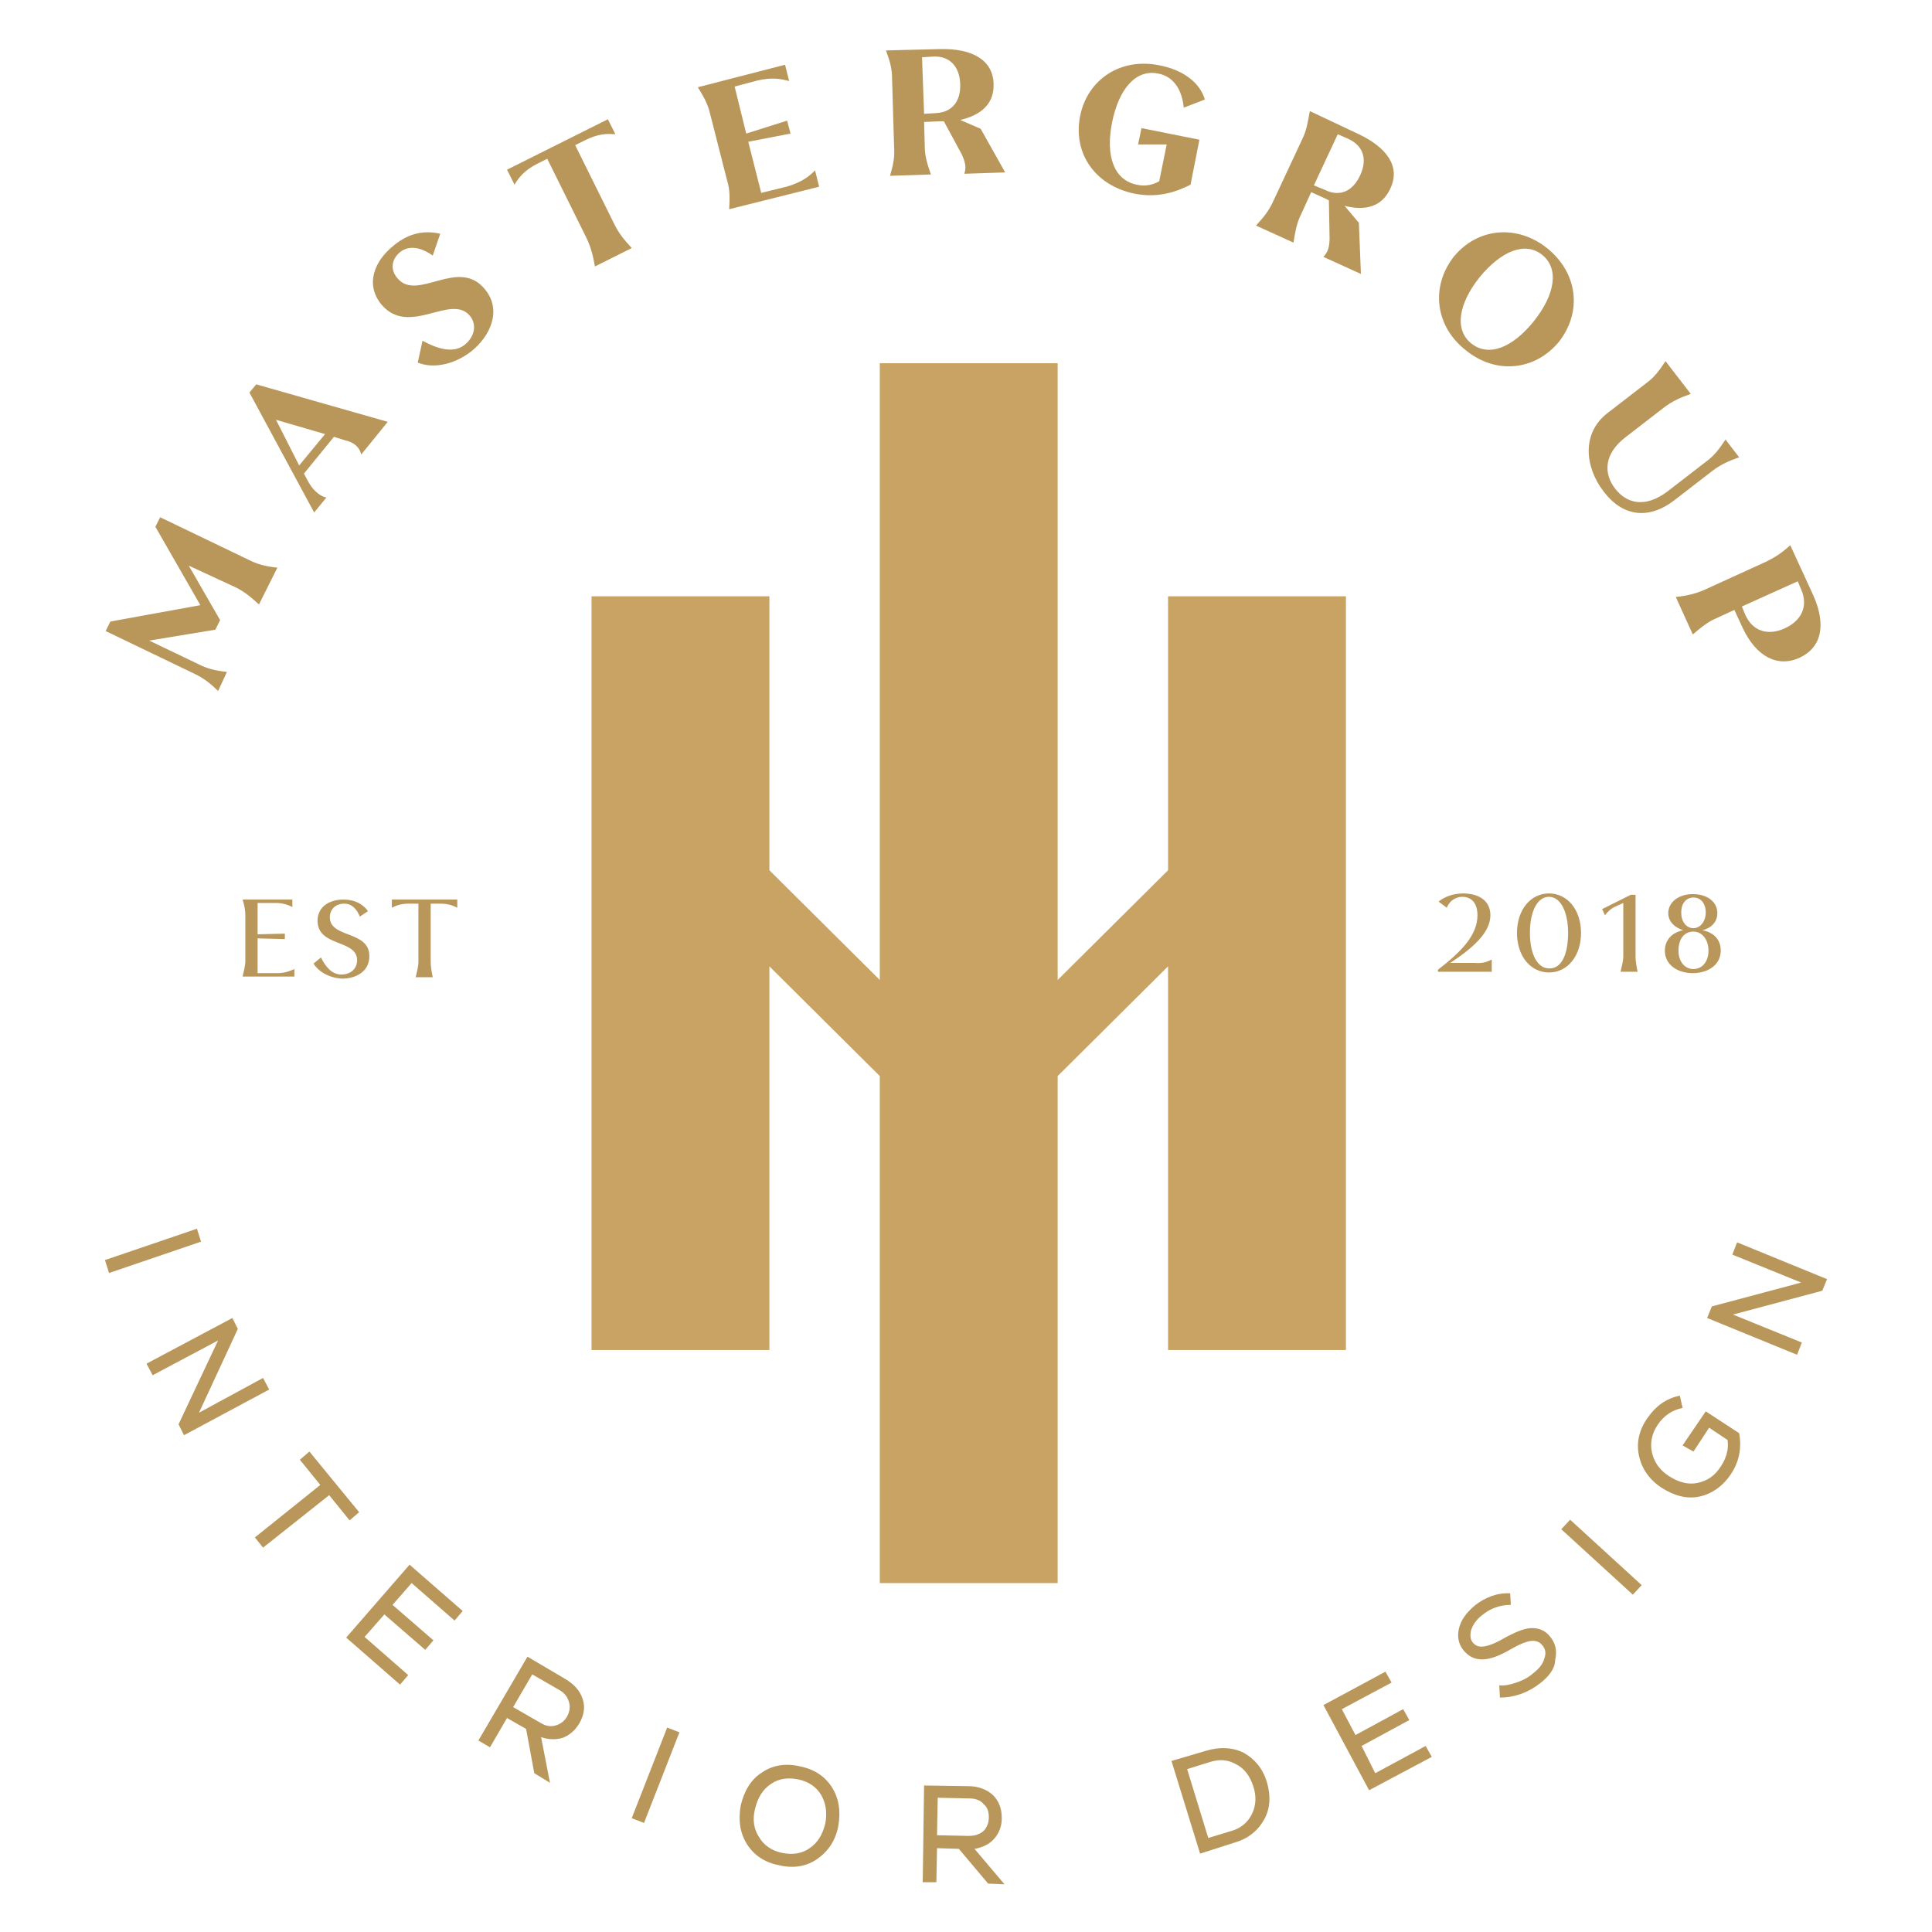 <?xml version="1.0" encoding="utf-8"?>
<!-- Generator: Adobe Illustrator 24.1.0, SVG Export Plug-In . SVG Version: 6.00 Build 0)  -->
<svg version="1.1" id="Layer_1" xmlns="http://www.w3.org/2000/svg" xmlns:xlink="http://www.w3.org/1999/xlink" x="0px" y="0px"
	 viewBox="0 0 283.5 283.5" style="enable-background:new 0 0 283.5 283.5;" xml:space="preserve">
<style type="text/css">
	.st0{fill:#B9975B;}
	.st1{fill:#C8A364;}
</style>
<g>
	<g>
		<path class="st0" d="M27.7,83l4.6,8l-0.7,1.4l-9.7,1.6l7.3,3.5c1.2,0.6,2.3,0.9,4.1,1.1l-1.3,2.8c-1.3-1.3-2.2-1.9-3.4-2.5
			l-13.1-6.3l0.7-1.4l13.2-2.4l-6.6-11.5l0.7-1.4l13.1,6.3c1.2,0.6,2.3,0.9,4.1,1.1L38,88.7c-1.3-1.2-2.2-1.9-3.4-2.5L27.7,83z"/>
		<path class="st0" d="M56.9,61.9l-3.9,4.8c-0.2-1-1-1.8-2.4-2.1l-1.6-0.5l-4.4,5.4l0.7,1.3c0.8,1.4,1.9,2.1,2.6,2.2l-1.8,2.2
			l-9.5-17.6l1-1.2L56.9,61.9z M43.9,68.3l3.8-4.6l-7.2-2.1L43.9,68.3z"/>
		<path class="st0" d="M61.3,53.2L62,50c2.4,1.3,4.7,1.9,6.3,0.5c1.3-1.1,1.7-2.8,0.7-4.1c-2.8-3.5-9,3.2-13.1-1.8
			c-2.3-2.9-1-6.3,1.9-8.6c2.3-1.9,4.6-2.2,6.8-1.7l-1.1,3.2c-1.4-1-3.3-1.7-4.8-0.5c-1.2,1-1.5,2.5-0.4,3.8c2.9,3.6,9-3.2,12.9,1.7
			c2.5,3.1,0.7,6.9-2.1,9.1C66.5,53.6,63.4,54.1,61.3,53.2z"/>
		<path class="st0" d="M90.3,19.7c-1.2-0.1-2.5-0.1-4.5,0.9l-1.4,0.7L90.2,33c0.6,1.2,1.3,2.1,2.5,3.4l-5.4,2.7
			c-0.3-1.7-0.6-2.8-1.2-4.1l-5.8-11.7L78.9,24c-2,1-2.8,2.1-3.4,3.1l-1.1-2.2l14.8-7.4L90.3,19.7z"/>
		<path class="st0" d="M119.6,25l0.6,2.4l-13.2,3.3c0.1-1.8,0.1-2.9-0.3-4.2l-2.5-9.8c-0.3-1.3-0.8-2.3-1.8-3.9l12.8-3.3l0.6,2.4
			c-1.1-0.3-2.4-0.6-4.6-0.1l-3.4,0.9l1.7,6.9l6-1.9l0.5,1.9l-6.2,1.2l1.9,7.5l3.7-0.9C117.8,26.7,118.8,25.8,119.6,25z"/>
		<path class="st0" d="M147.5,25.3l-6,0.2c0.3-0.9,0.2-1.6-0.4-2.9l-2.6-4.8l-0.7,0l-2.2,0.1l0.1,3.6c0,1.3,0.3,2.4,0.9,4.1l-6,0.2
			c0.5-1.7,0.7-2.8,0.6-4.2l-0.3-10.1c0-1.4-0.3-2.5-0.9-4.1l8-0.2c4.5-0.1,7.7,1.5,7.8,5.1c0.1,2.9-1.8,4.6-4.9,5.3l3,1.3
			L147.5,25.3z M137.3,16.6c2.3-0.1,3.7-1.6,3.6-4.3c-0.1-2.6-1.6-4.1-3.9-4l-1.7,0.1l0.3,8.3L137.3,16.6z"/>
		<path class="st0" d="M174.7,27.1c-1.6,0.8-4.5,2.1-8.3,1.3c-5.7-1.2-9-5.9-7.9-11.4c1.1-5.4,6-8.6,11.7-7.4c3.1,0.6,5.8,2.3,6.6,5
			l-3.1,1.2c-0.2-2.2-1.2-4.5-3.7-5c-3.3-0.7-5.8,2.2-6.8,7.1c-1,4.9,0.2,8.5,3.6,9.2c1.3,0.3,2.4,0,3.3-0.5l1.1-5.4l-4.2,0l0.5-2.4
			l8.5,1.7L174.7,27.1z"/>
		<path class="st0" d="M199.7,40.2l-5.5-2.5c0.6-0.7,0.9-1.3,0.9-2.8l-0.1-5.5l-0.6-0.3l-2-0.9l-1.5,3.3c-0.6,1.2-0.8,2.3-1.1,4.1
			l-5.5-2.5c1.2-1.3,1.9-2.2,2.5-3.5l4.3-9.2c0.6-1.2,0.8-2.4,1.1-4.1l7.2,3.4c4,1.9,6.2,4.7,4.6,8c-1.2,2.6-3.6,3.3-6.7,2.5
			l2.1,2.5L199.7,40.2z M194.5,27.9c2.1,1,4,0.2,5.1-2.2c1.1-2.4,0.4-4.3-1.7-5.3l-1.6-0.7l-3.5,7.5L194.5,27.9z"/>
		<path class="st0" d="M213.3,37.7c3.5-4.3,9.3-4.8,13.7-1.3c4.5,3.6,5.2,9.3,1.8,13.7c-3.5,4.3-9.3,4.9-13.7,1.3
			C210.6,47.9,209.9,42.1,213.3,37.7z M225.1,47.1c3.1-3.9,3.7-7.7,1.2-9.7c-2.5-2-6-0.6-9.2,3.3c-3.1,3.9-3.7,7.7-1.2,9.7
			C218.4,52.4,221.9,51.1,225.1,47.1z"/>
		<path class="st0" d="M255.2,67.1c-1.7,0.6-2.7,1.1-3.8,1.9l-5.7,4.4c-3.9,3-7.7,2.3-10.4-1.3c-2.7-3.5-3.3-8.5,0.6-11.5l5.7-4.4
			c1.1-0.8,1.8-1.7,2.8-3.2l3.7,4.8c-1.7,0.6-2.7,1.1-3.8,1.9l-5.7,4.4c-3.3,2.5-3.3,5.4-1.6,7.6c1.7,2.2,4.4,2.9,7.7,0.4l5.7-4.4
			c1.1-0.8,1.8-1.7,2.8-3.2L255.2,67.1z"/>
		<path class="st0" d="M264.1,96.5c-3.2,1.5-6.4-0.1-8.4-4.4l-1.2-2.6l-2.6,1.2c-1.2,0.5-2.1,1.2-3.5,2.4l-2.5-5.5
			c1.8-0.2,2.9-0.5,4.1-1l9.2-4.2c1.2-0.6,2.2-1.2,3.5-2.4l3.4,7.4C268,91.7,267.3,95,264.1,96.5z M256.1,90.2
			c1.1,2.5,3.4,3.1,5.8,2c2.4-1.1,3.5-3.2,2.4-5.7l-0.5-1.2l-8.2,3.7L256.1,90.2z"/>
	</g>
	<g>
		<path class="st0" d="M15.4,184.9l13.5-4.6l0.6,1.9l-13.5,4.6L15.4,184.9z"/>
		<path class="st0" d="M38.6,202.2l0.9,1.7L27,210.6l-0.8-1.6l5.8-12.3l-9.6,5.1l-0.9-1.7l12.6-6.7l0.8,1.6l-5.7,12.3L38.6,202.2z"
			/>
		<path class="st0" d="M52.7,221.9l-1.4,1.2l-3-3.7l-9.7,7.7l-1.2-1.5l9.6-7.7l-3-3.7l1.4-1.2L52.7,221.9z"/>
		<path class="st0" d="M53.5,240.2l6.4,5.6l-1.2,1.4l-7.9-6.9l9.3-10.7l7.8,6.8l-1.2,1.4l-6.3-5.5l-2.8,3.2l6,5.2l-1.2,1.4l-6-5.2
			L53.5,240.2z"/>
		<path class="st0" d="M78.4,260.2l-1.2-6.5l-2.8-1.6l-2.5,4.3l-1.7-1l7.2-12.3l5.6,3.3c1.3,0.8,2.1,1.7,2.5,2.9
			c0.4,1.2,0.2,2.4-0.5,3.6c-0.6,1-1.4,1.7-2.4,2.1c-1,0.3-2.1,0.3-3.2-0.1l1.3,6.7L78.4,260.2z M82.1,248l-4-2.3l-2.8,4.8l4,2.3
			c0.8,0.5,1.5,0.6,2.2,0.4s1.3-0.6,1.7-1.3c0.4-0.7,0.5-1.5,0.3-2.1C83.3,249,82.8,248.4,82.1,248z"/>
		<path class="st0" d="M92.7,266.8l5.2-13.3l1.8,0.7l-5.2,13.3L92.7,266.8z"/>
		<path class="st0" d="M119.9,272.8c-1.6,1.1-3.5,1.4-5.6,0.9c-2.1-0.4-3.7-1.5-4.7-3.1c-1-1.6-1.3-3.5-0.9-5.7
			c0.5-2.1,1.5-3.8,3.1-4.8c1.6-1.1,3.5-1.4,5.6-0.9c2.1,0.4,3.7,1.5,4.7,3.1c1,1.6,1.3,3.5,0.9,5.7
			C122.6,270.1,121.5,271.7,119.9,272.8z M111.4,269.6c0.7,1.2,1.9,2,3.4,2.3c1.5,0.3,2.9,0.1,4-0.7c1.2-0.8,1.9-2,2.3-3.6
			c0.3-1.6,0.1-3-0.6-4.2c-0.7-1.2-1.9-2-3.4-2.3c-1.5-0.3-2.9-0.1-4,0.7c-1.2,0.8-1.9,2-2.3,3.6C110.4,267,110.6,268.4,111.4,269.6
			z"/>
		<path class="st0" d="M145,276.4l-4.3-5.1l-3.2-0.1l-0.1,5l-2,0l0.2-14.2l6.5,0.1c1.5,0,2.7,0.5,3.6,1.3c0.9,0.9,1.3,2,1.3,3.4
			c0,1.2-0.4,2.2-1.1,3c-0.7,0.8-1.7,1.3-2.9,1.5l4.4,5.2L145,276.4z M142.2,263.9l-4.6-0.1l-0.1,5.5l4.6,0.1c0.9,0,1.6-0.2,2.2-0.7
			c0.5-0.5,0.8-1.2,0.8-2c0-0.9-0.2-1.5-0.8-2C143.9,264.2,143.2,263.9,142.2,263.9z"/>
		<path class="st0" d="M177,256.9c2-0.6,3.9-0.5,5.5,0.3c1.6,0.9,2.8,2.3,3.4,4.3c0.6,2,0.5,3.9-0.4,5.5c-0.9,1.6-2.3,2.8-4.4,3.4
			l-5,1.6l-4.2-13.6L177,256.9z M180.6,268.7c1.5-0.4,2.5-1.3,3.1-2.5c0.6-1.2,0.7-2.6,0.2-4.1c-0.5-1.5-1.3-2.6-2.5-3.2
			c-1.2-0.7-2.5-0.8-4-0.3l-3.2,1l3.1,10.1L180.6,268.7z"/>
		<path class="st0" d="M201.8,260.2l7.4-4l0.9,1.6l-9.2,4.9l-6.7-12.5l9.1-4.9l0.9,1.6l-7.3,3.9l2,3.8l7-3.8l0.9,1.6l-7,3.8
			L201.8,260.2z"/>
		<path class="st0" d="M226,247c-1.8,1.4-3.8,2.1-5.9,2.1l-0.1-1.8c0.8,0.1,1.6-0.1,2.5-0.4c0.9-0.3,1.7-0.7,2.4-1.3
			c0.9-0.7,1.5-1.4,1.7-2.2c0.3-0.8,0.2-1.4-0.3-2c-0.4-0.5-1-0.7-1.7-0.6c-0.7,0.1-1.7,0.5-2.9,1.2c-1.7,1-3.1,1.5-4.2,1.5
			c-1.1,0-2-0.4-2.8-1.4c-0.7-0.9-0.9-2-0.6-3.2c0.3-1.2,1.1-2.3,2.3-3.3c1.5-1.2,3.3-1.9,5.2-1.8l0.1,1.7c-1.6,0-3,0.5-4.2,1.5
			c-0.8,0.6-1.3,1.3-1.6,2.1c-0.2,0.7-0.2,1.4,0.2,1.9c0.4,0.5,0.9,0.7,1.6,0.6c0.7-0.1,1.6-0.4,2.8-1.1c1.8-1,3.2-1.6,4.3-1.6
			c1.1,0,2,0.4,2.7,1.3c0.8,1,1,2.1,0.7,3.4C228.2,244.8,227.3,246,226,247z"/>
		<path class="st0" d="M239.6,234l-10.5-9.6l1.3-1.4l10.5,9.6L239.6,234z"/>
		<path class="st0" d="M246.9,212.1l3.4-5l4.9,3.2c0.4,2.2,0,4.2-1.2,6c-1.2,1.8-2.8,2.9-4.6,3.3c-1.9,0.4-3.7-0.1-5.6-1.3
			c-1.8-1.2-2.9-2.8-3.3-4.7c-0.4-1.9,0-3.8,1.3-5.6c1.2-1.7,2.7-2.8,4.7-3.2l0.4,1.8c-1.5,0.3-2.7,1.1-3.6,2.4
			c-0.9,1.3-1.2,2.7-0.9,4.1c0.3,1.4,1.1,2.6,2.5,3.5c1.4,0.9,2.8,1.3,4.2,1c1.4-0.3,2.5-1,3.4-2.4c0.8-1.2,1.2-2.5,1-3.9l-2.7-1.8
			l-2.3,3.5L246.9,212.1z"/>
		<path class="st0" d="M254.2,184.1l0.7-1.8l13.2,5.4l-0.7,1.7l-13.1,3.5l10.1,4.1l-0.7,1.8l-13.2-5.4l0.7-1.7l13.1-3.5L254.2,184.1
			z"/>
	</g>
	<g>
		<path class="st0" d="M43.2,142.2v1.1h-7.6c0.2-0.9,0.4-1.6,0.4-2.3v-6.7c0-0.7-0.1-1.3-0.4-2.3h7.3v1.1c-0.6-0.3-1.3-0.6-2.5-0.6
			h-2.6v4.6l4-0.1v0.8l-4-0.1v5.1h2.9C41.8,142.8,42.5,142.5,43.2,142.2z"/>
		<path class="st0" d="M46,141.4l1.1-0.9c0.7,1.4,1.6,2.5,3,2.5c1.3,0,2.3-0.8,2.3-2.1c0-3.1-5.8-1.9-5.8-5.8c0-2.1,1.8-3.1,3.8-3.1
			c1.7,0,2.9,0.7,3.6,1.7l-1.2,0.8c-0.4-1-1.1-1.9-2.3-1.9c-1.1,0-2.1,0.7-2.1,2c0,3.1,5.8,1.9,5.8,5.7c0,2.3-2,3.3-4,3.3
			C48.2,143.5,46.7,142.5,46,141.4z"/>
		<path class="st0" d="M67.1,133.2c-0.6-0.3-1.3-0.6-2.5-0.6h-1.4v8.5c0,0.7,0.1,1.3,0.3,2.3H61c0.2-0.9,0.4-1.6,0.4-2.3v-8.5H60
			c-1.2,0-1.9,0.3-2.5,0.6V132h9.6V133.2z"/>
	</g>
	<g>
		<path class="st0" d="M218.9,140.8v1.8H211v-0.3c3.5-2.7,5.8-5.1,5.8-8c0-1.8-0.9-2.7-2.2-2.7c-1.2,0-2,0.8-2.3,1.6l-1.2-0.9
			c0.7-0.6,2-1.2,3.6-1.2c2.2,0,4,1,4,3.2c0,2.6-2.7,4.9-5.9,7h3.6C217.6,141.4,218.3,141.1,218.9,140.8z"/>
		<path class="st0" d="M222.6,136.9c0-3.4,2-5.8,4.7-5.8c2.7,0,4.7,2.4,4.7,5.8c0,3.4-2,5.8-4.7,5.8
			C224.6,142.7,222.6,140.3,222.6,136.9z M230.1,136.9c0-3.1-1.1-5.3-2.8-5.3c-1.7,0-2.8,2.1-2.8,5.3c0,3.1,1.1,5.2,2.8,5.2
			C229.1,142.2,230.1,140.1,230.1,136.9z"/>
		<path class="st0" d="M238.2,132.5l-1.1,0.5c-0.7,0.3-1.2,0.8-1.6,1.3l-0.4-0.9l4.2-2.1h0.7v9c0,0.7,0.1,1.3,0.3,2.3h-2.5
			c0.2-0.9,0.4-1.6,0.4-2.3V132.5z"/>
		<path class="st0" d="M252.5,139.5c0,2.1-1.9,3.3-4.1,3.3c-2.2,0-4.1-1.2-4.1-3.3c0-1.6,1.1-2.7,2.7-3c-1.3-0.4-2.2-1.3-2.2-2.5
			c0-1.6,1.5-2.8,3.6-2.8c2.1,0,3.6,1.1,3.6,2.8c0,1.3-0.9,2.2-2.2,2.5C251.4,136.8,252.5,137.8,252.5,139.5z M250.7,139.5
			c0-1.7-1-2.8-2.2-2.8c-1.3,0-2.2,1-2.2,2.8c0,1.7,1,2.7,2.2,2.7C249.7,142.2,250.7,141.2,250.7,139.5z M246.7,133.9
			c0,1.3,0.7,2.3,1.8,2.3c1,0,1.8-1,1.8-2.3c0-1.3-0.7-2.2-1.8-2.2C247.4,131.7,246.7,132.6,246.7,133.9z"/>
	</g>
	<polygon class="st1" points="171.4,87.5 171.4,127.7 155.2,143.8 155.2,53.3 129.1,53.3 129.1,143.8 112.9,127.7 112.9,87.5 
		86.8,87.5 86.8,198.1 112.9,198.1 112.9,141.8 129.1,157.9 129.1,232.3 155.2,232.3 155.2,157.9 171.4,141.8 171.4,198.1 
		197.5,198.1 197.5,87.5 	"/>
</g>
</svg>
